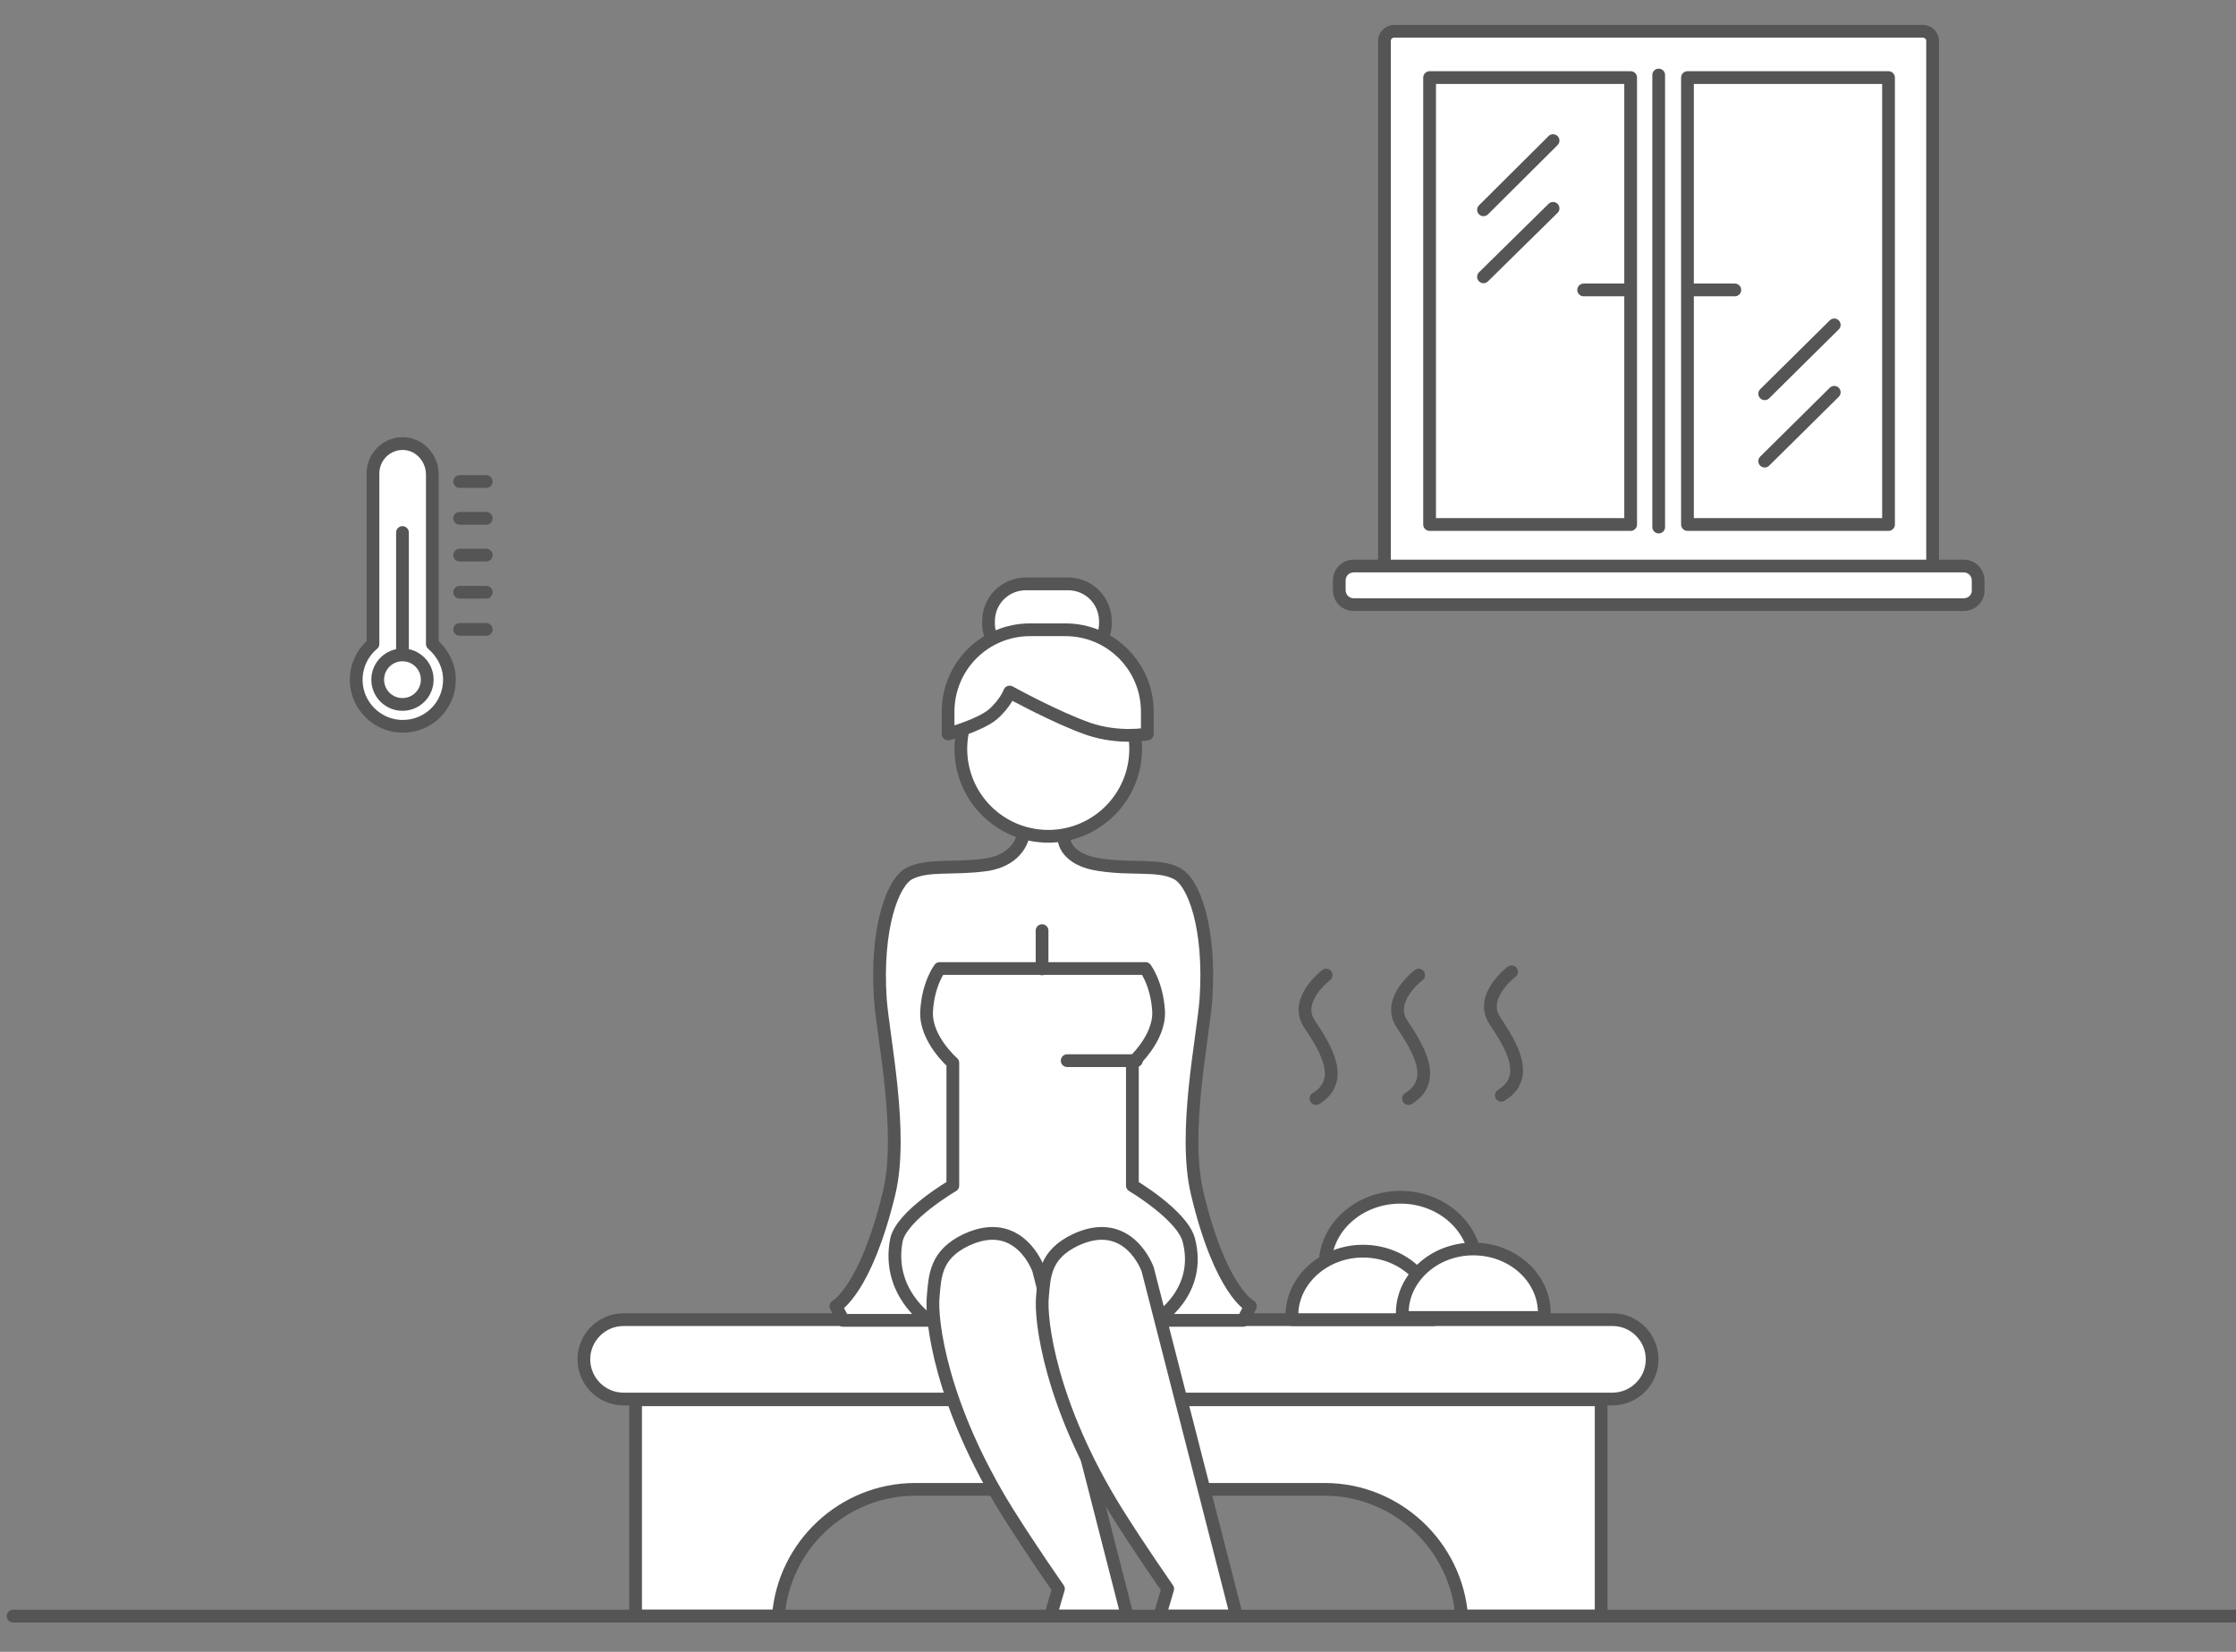 <?xml version="1.0" encoding="utf-8"?>
<!-- Generator: Adobe Illustrator 27.0.1, SVG Export Plug-In . SVG Version: 6.00 Build 0)  -->
<!DOCTYPE svg PUBLIC "-//W3C//DTD SVG 1.1//EN" "http://www.w3.org/Graphics/SVG/1.1/DTD/svg11.dtd">
<svg version="1.1" id="Ebene_1" xmlns:x="http://ns.adobe.com/Extensibility/1.0/" xmlns:i="http://ns.adobe.com/AdobeIllustrator/10.0/" xmlns:graph="http://ns.adobe.com/Graphs/1.0/"
	 xmlns="http://www.w3.org/2000/svg" xmlns:xlink="http://www.w3.org/1999/xlink" x="0px" y="0px" viewBox="0 0 613.9 453.5"
	 style="enable-background:new 0 0 613.9 453.5;" xml:space="preserve">
<rect x="0" y="0" width="613.9" height="453.5" fill="#808080" stroke="none"/>
<style type="text/css">
	.st0{fill:#FFFFFF;stroke:#555555;stroke-width:3.5;stroke-linecap:round;stroke-linejoin:round;stroke-miterlimit:10;}
	.st1{fill:none;stroke:#555555;stroke-width:3.5;stroke-linecap:round;stroke-linejoin:round;stroke-miterlimit:10;}
	.st2{fill:#FFFFFF;stroke:#555555;stroke-width:3.5;stroke-linecap:round;stroke-linejoin:round;stroke-miterlimit:10.001;}
</style>
<g id="Ebene_2_00000173129516869343580200000006092984936359858854_">
</g>
<g>
	<path class="st0" d="M171.2,362.3h271.5c6.1,0,10.9,5,10.9,10.9l0,0c0,6.1-5,10.9-10.9,10.9H171.2c-6.1,0-10.9-5-10.9-10.9l0,0
		C160.3,367.2,165.2,362.3,171.2,362.3z"/>
	<path class="st0" d="M174.5,384.3v59.4h39.2c1.5-19.5,17.9-34.8,37.6-34.8h112.4c19.8,0,36.1,15.5,37.6,34.8h38.3v-59.4H174.5
		L174.5,384.3z"/>
	<path class="st0" d="M405.1,348.7c0.1-0.4,0.1-1,0.1-1.3c0-10.3-9.3-18.7-20.7-18.7s-20.7,8.3-20.7,18.7c0,0.4,0,1,0.1,1.3"/>
	<path class="st0" d="M393.6,362.3c0.1-0.4,0.1-1,0.1-1.2c0-9.7-8.7-17.6-19.5-17.6c-10.7,0-19.5,8-19.5,17.6c0,0.4,0,1,0.1,1.2
		H393.6z"/>
	<path class="st0" d="M423.9,361.7c0.1-0.4,0.1-1,0.1-1.2c0-9.7-8.7-17.6-19.5-17.6c-10.8,0-19.5,8-19.5,17.6c0,0.4,0,1,0.1,1.2
		H423.9z"/>
	<path class="st1" d="M389.5,267.7c0,0-9,6.8-4.6,13.4c4.4,6.6,10,15.5,1.8,20.5"/>
	<path class="st1" d="M415,266.8c0,0-9,6.8-4.6,13.4c4.4,6.6,10,15.5,1.8,20.5"/>
	<path class="st1" d="M364.1,267.7c0,0-9,6.8-4.6,13.4c4.4,6.6,10,15.5,1.8,20.5"/>
	<path class="st0" d="M280.9,229.4c0,0-1,6.6-10,8c-9.1,1.3-16.1-0.2-21.2,2.4c-4.6,2.3-9.3,15-8,34.5c0.8,10.7,6.4,36.7,2.4,53.3
		c-6.5,26.8-14.6,31-14.6,31l2,3.9h109.8l2-3.9c0,0-8.2-4.1-14.6-31c-4-16.6,1.6-42.6,2.4-53.3c1.3-19.5-3.3-32.1-8-34.5
		c-5-2.6-12.1-1-21.2-2.4c-9.2-1.3-9.7-6.6-9.7-6.6"/>
	<path class="st1" d="M317.7,362.3c0,0,12.4-7.5,8.7-21.8c-1.8-6.9-15.5-15-15.5-15v-33.7c0,0,7.5-6.6,7.2-14.1
		c-0.4-7.5-3.6-11.8-3.6-11.8h-56.5c0,0-3.2,4.2-3.6,11.8c-0.4,7.5,7.2,14.1,7.2,14.1v33.7c0,0-14.1,8.2-15.5,15
		c-2.7,14.2,8.7,21.8,8.7,21.8"/>
	<path class="st0" d="M309.5,443.7h-21.1l2.2-7.5c0,0-7.5-10.7-13.9-20.9c-18.5-29.7-21.1-53.1-20.5-59.2c0.5-6,0.7-11.7,9.1-15.7
		c14.6-6.8,19.8,8.1,19.8,8.1L309.5,443.7z"/>
	<path class="st0" d="M339.5,443.7h-21.1l2.2-7.5c0,0-7.5-10.7-13.9-20.9c-18.5-29.7-21.1-53.1-20.5-59.2c0.5-6,0.7-11.7,9.1-15.7
		c14.6-6.8,19.8,8.1,19.8,8.1L339.5,443.7z"/>
	<line class="st1" x1="286.1" y1="255.5" x2="286.1" y2="266"/>
	<line class="st1" x1="312" y1="291.2" x2="293" y2="291.2"/>
	<ellipse class="st2" cx="287.8" cy="205.6" rx="24" ry="24"/>
	<path class="st0" d="M272.5,175.7c-0.7-1.3-1.1-2.8-1.1-4.6v-0.5c0-5.8,4.6-10.3,10.3-10.3h11.5c5.8,0,10.3,4.6,10.3,10.3v0.5
		c0,1.6-0.4,3.2-1,4.5"/>
	<path class="st0" d="M261.8,200.7"/>
	<path class="st0" d="M315,201.5v-6.1c0-12.4-10-22.5-22.5-22.5h-9.7c-12.4,0-22.5,10-22.5,22.5v6.1c0,0,8.5-2.3,12.2-5.3
		c3.6-3.1,4.7-6.2,4.7-6.2s12.7,7,21.6,10.1C307.3,203,315,201.5,315,201.5z"/>
</g>
<line class="st1" x1="3.6" y1="443.7" x2="617.8" y2="443.7"/>
<g>
	<path class="st0" d="M118.7,176.8v-46.5c0-4.4-3.3-8.2-7.6-8.5c-4.8-0.3-8.7,3.5-8.7,8.2v46.8c-2.9,2.4-4.7,6.1-4.6,10.2
		c0.2,6.7,5.6,12.1,12.2,12.4c7.4,0.3,13.4-5.5,13.4-12.8C123.4,182.7,121.5,179.2,118.7,176.8z"/>
	<line class="st1" x1="110.5" y1="146.2" x2="110.5" y2="179.8"/>
	<line class="st1" x1="126.2" y1="132.2" x2="133.5" y2="132.2"/>
	<line class="st1" x1="126.2" y1="142.3" x2="133.5" y2="142.3"/>
	<line class="st1" x1="126.2" y1="152.4" x2="133.5" y2="152.4"/>
	<line class="st1" x1="126.2" y1="162.6" x2="133.5" y2="162.6"/>
	<line class="st1" x1="126.2" y1="172.8" x2="133.5" y2="172.8"/>
	<circle class="st0" cx="110.5" cy="186.6" r="6.8"/>
</g>
<g>
	<path class="st0" d="M528,158H382.7c-1.4,0-2.6-1.2-2.6-2.6V11.2c0-1.4,1.2-2.6,2.6-2.6H528c1.4,0,2.6,1.2,2.6,2.6v144.2
		C530.6,156.8,529.4,158,528,158z"/>
	<g>
		<line class="st1" x1="426.4" y1="38.6" x2="407.3" y2="57.6"/>
		<line class="st1" x1="426.4" y1="57.2" x2="407.3" y2="76"/>
		<path class="st1" d="M447.7,144h-55.2V21.3h55.2V144z"/>
	</g>
	<g>
		<line class="st1" x1="484.5" y1="126.6" x2="503.6" y2="107.7"/>
		<line class="st1" x1="484.5" y1="108.1" x2="503.6" y2="89.2"/>
	</g>
	<path class="st0" d="M539.1,166H371.7c-2.3,0-4-1.8-4-4v-2.6c0-2.3,1.8-4,4-4h167.4c2.3,0,4,1.8,4,4v2.6
		C543.2,164.2,541.4,166,539.1,166z"/>
	<line class="st1" x1="446.3" y1="79.6" x2="434.8" y2="79.6"/>
	<line class="st1" x1="476.3" y1="79.6" x2="464.9" y2="79.6"/>
	<line class="st1" x1="455.4" y1="144.7" x2="455.4" y2="20.6"/>
	<g>
		<path class="st1" d="M518.5,144h-55.2V21.3h55.2V144z"/>
	</g>
</g>
</svg>
